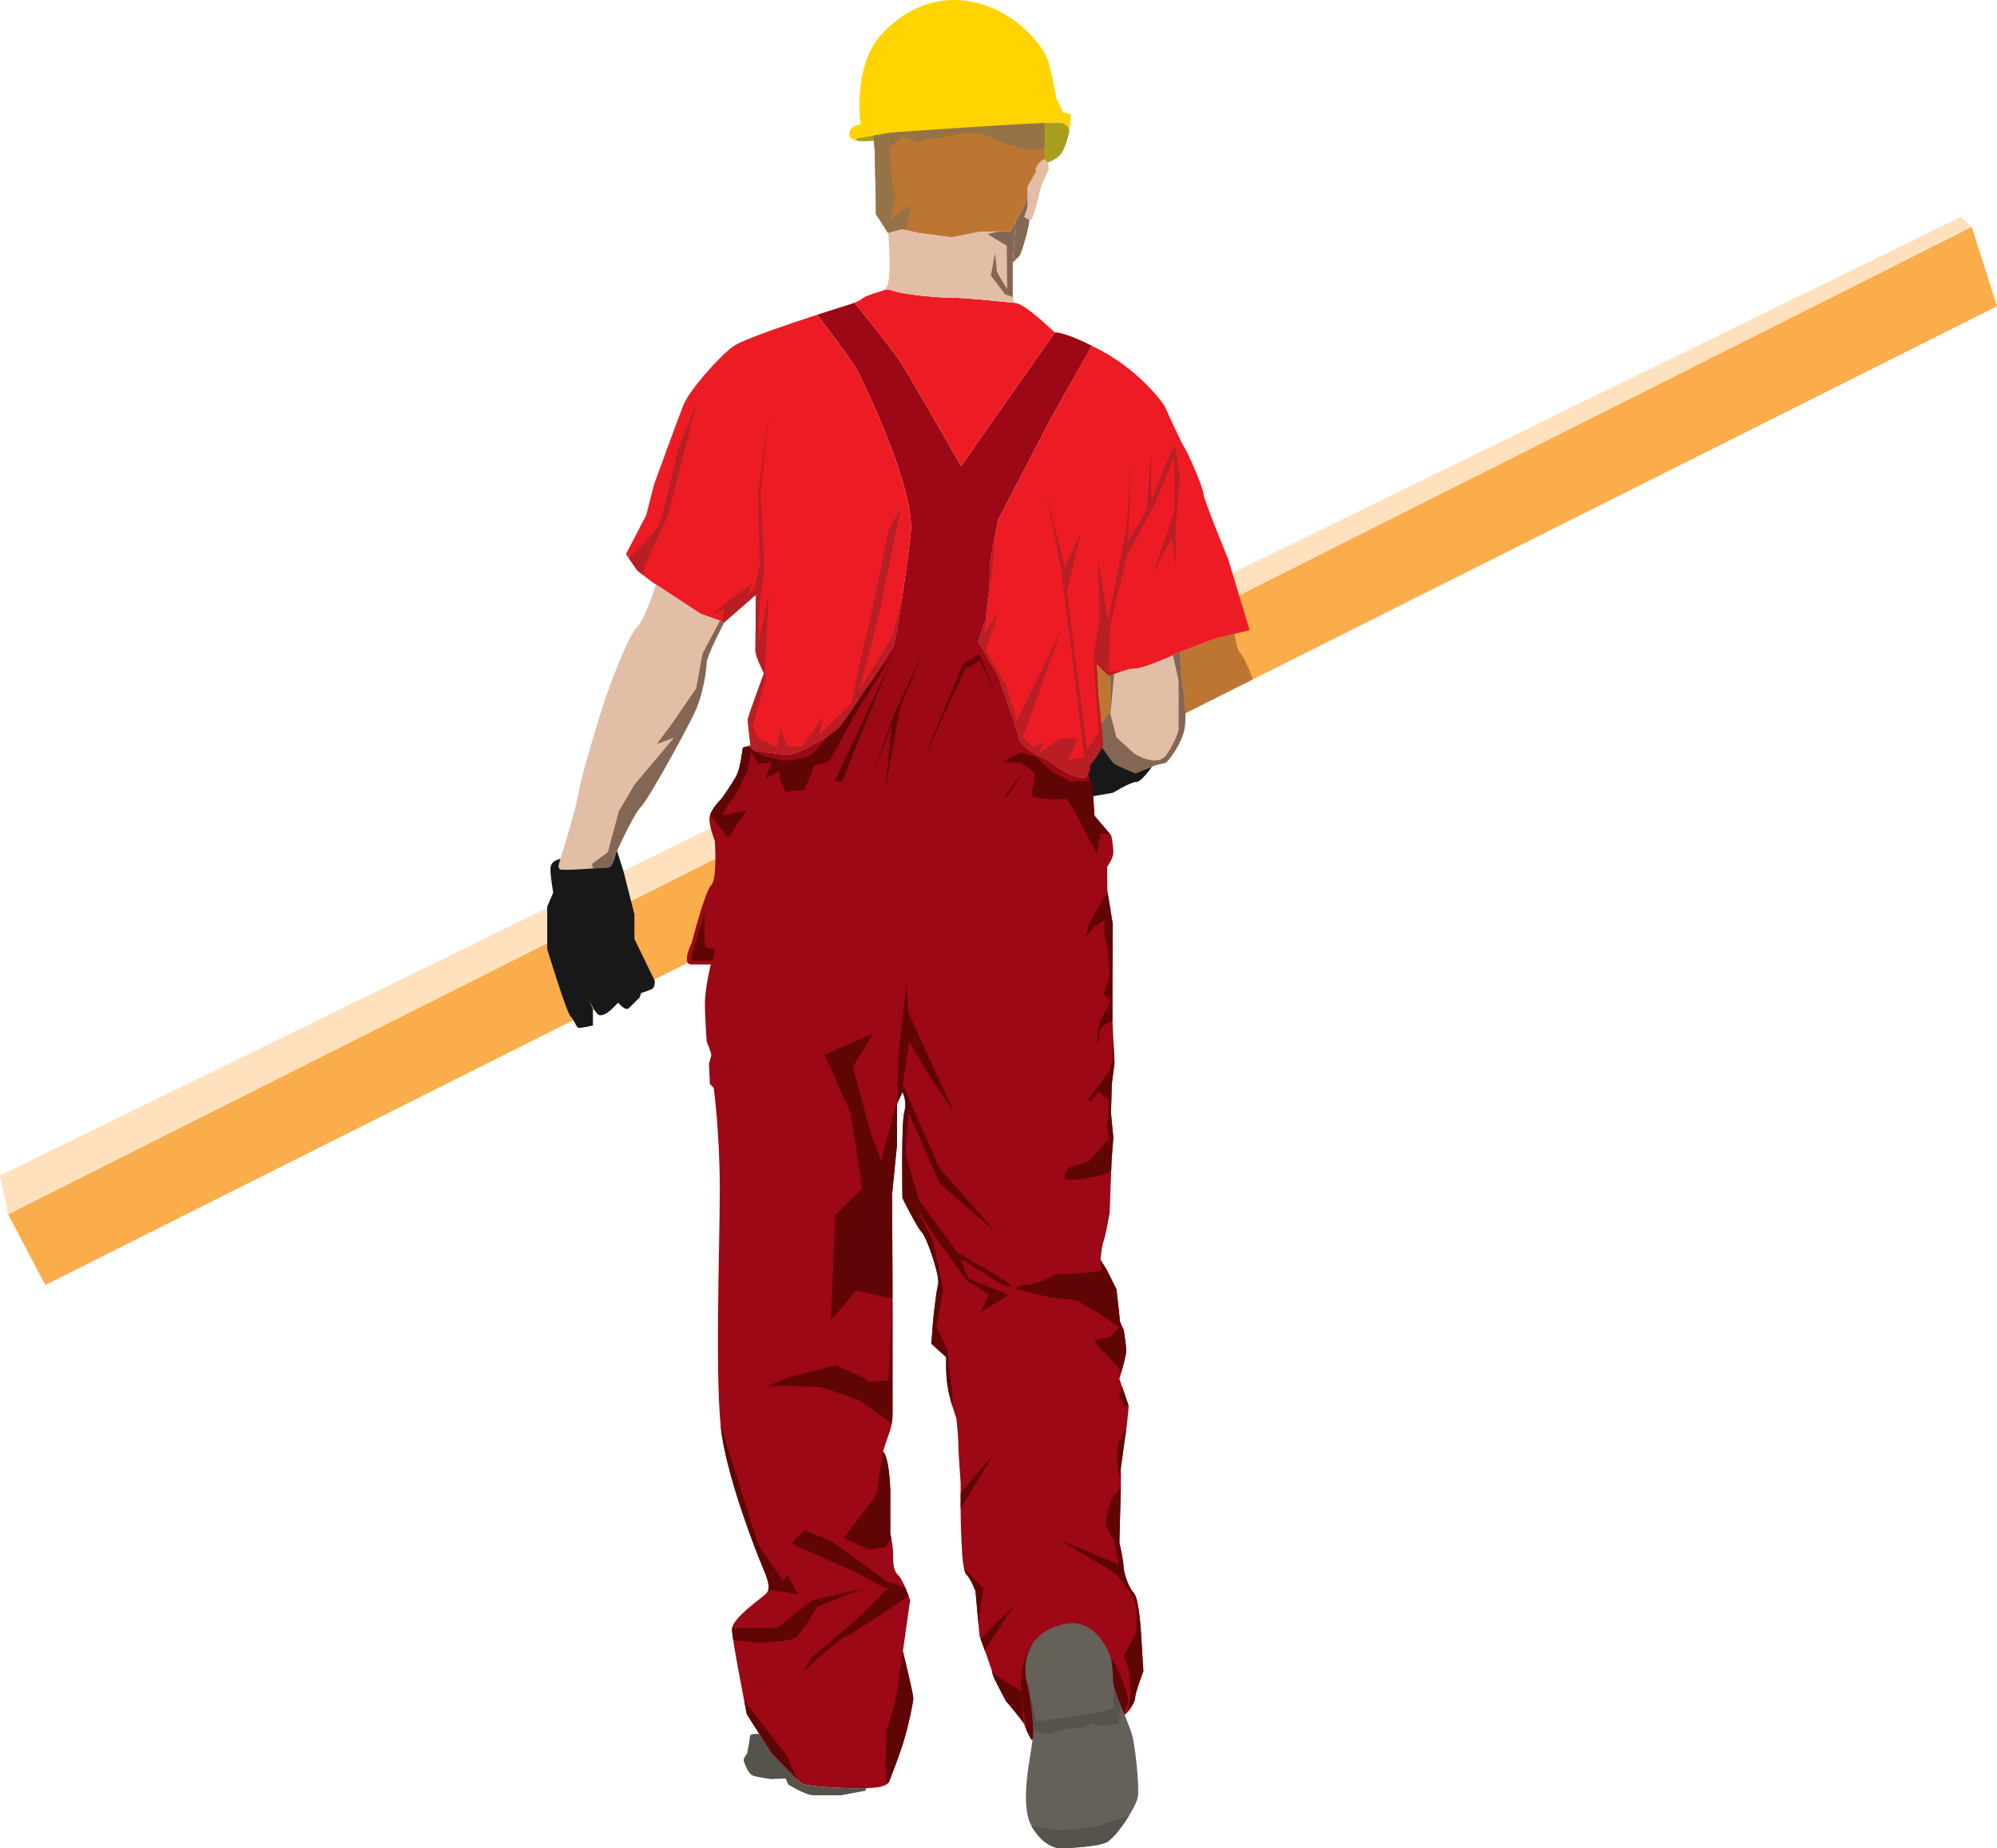 <?xml version="1.0" encoding="utf-8"?>
<!-- Generator: Adobe Illustrator 16.0.0, SVG Export Plug-In . SVG Version: 6.00 Build 0)  -->
<!DOCTYPE svg PUBLIC "-//W3C//DTD SVG 1.1//EN" "http://www.w3.org/Graphics/SVG/1.1/DTD/svg11.dtd">
<svg version="1.1" id="Layer_1" xmlns="http://www.w3.org/2000/svg" xmlns:xlink="http://www.w3.org/1999/xlink" x="0px" y="0px"
	 width="432px" height="399.932px" viewBox="161.232 149.263 432 399.932" enable-background="new 161.232 149.263 432 399.932"
	 xml:space="preserve">
<g>
	<polygon fill="#FBAC4B" points="587.773,198.347 162.989,412.005 171.026,427.301 593.232,215.517 	"/>
	<polygon fill="#FFE1BD" points="587.773,198.347 162.989,412.005 161.232,403.617 585.432,196.201 	"/>
	<path fill="#E3BEA6" d="M416.484,290.305c-0.28,0.118-0.501,0.216-0.635,0.285c-1.097,0.582-7.305,3.298-9.053,3.298
		c-1.464,0-4.514,1.134-5.46,1.502l0.093,7.834l-1.935,2.535c0.207,1.984,0.384,3.828,0.384,4.358c0,0.214-0.099,0.506-0.232,0.817
		l0.003,0.024c0,0,1.879,2.8,2.462,3.387c0.586,0.585,4.782,2.244,4.782,2.244l4.292-1.756l2.294-0.536c0,0,2.487-2.489,3.755-6.393
		c1.271-3.901-0.584-12.096-0.584-13.464C416.649,293.419,416.539,291.302,416.484,290.305z"/>
	<path fill="#BC7631" d="M429.55,290.59c-0.66-0.66-1.076-2.733-1.292-4.181l-3.937,0.946c0,0-6.518,2.348-8.211,3.11
		c0.106-0.047,0.233-0.103,0.373-0.16c0.055,0.998,0.165,3.114,0.165,4.138c0,0.962,0.913,5.293,1.014,9.141l14.598-7.321
		C432.26,296.263,430.597,291.638,429.55,290.59z"/>
	<path fill="#A99F1F" d="M390.568,175.795c-2.114-0.285-36.354,2.119-36.354,2.119l-7.482,1.199c0,0-0.478,0.2-0.269,0.447
		c0.141,0.087,0.283,0.175,0.48,0.26c0,0,1.412,0,1.804,0c0.389,0,2.389-0.11,2.389-0.11l34.945,5.367c0,0,3.024-0.811,4.356-2.148
		c1.334-1.331,2.11-5.156,2.11-5.156v-0.103C392.539,177.309,392.383,176.039,390.568,175.795z"/>
	<path fill="#BC7631" d="M366.179,153.142c0,0,21.007-4.878,21.007,23.413v7.091l-2.212,3.903l-2.211,6.438l-2.993,5.333
		l-6.307,0.064l-6.375,1.237l-7.025-0.913l-3.771-0.844l-2.995,0.78l-2.601-4.097v-2.927l-0.258-11.187
		C350.438,181.433,346.666,154.636,366.179,153.142z"/>
	<path fill="#846654" d="M384.974,187.549l-2.211,6.438l-1.833,3.266l-0.624,8.848c0,0,0.878-0.88,1.416-1.417
		c0.537-0.536,2.145-6.439,2.145-7.414c0-0.819,2.336-10.218,3.084-13.213L384.974,187.549z"/>
	<path fill="#E3BEA6" d="M382.802,196.205c0,0,1.214,0.919,1.545,0.586c0.332-0.33,1.309-3.983,1.309-3.983l0.844-3.306l1.624-3.728
		c0,0-0.271-3.099-1.805-1.565c-1.532,1.534-0.963,2.104-0.963,2.104l-1.864,3.37v4.305L382.802,196.205z"/>
	<path fill="#181818" d="M282.446,335.123c0,0-2.137,0.234-2.137,2.135s0.6,5.156,0.6,5.156l-1.303,2.99v9.236
		c0,0,4.163,13.656,5.073,14.567c0.913,0.909,1.171,2.472,1.821,2.472c0.651,0,2.994-0.52,2.994-0.52v-3.515l-1.432-3.512
		c0,0,1.822,4.813,2.993,4.813c1.169,0,2.337-1.171,2.337-1.171l1.565-1.561c0,0,1.559,1.953,2.338,1.171
		c0.784-0.782,2.343-2.34,2.343-2.34l0.262-0.913c0,0,2.209-0.648,2.601-1.041c0.39-0.388,0.39-1.56,0.39-1.56l-4.422-9.105v-5.335
		l-2.341-9.233l-1.418-4.5L282.446,335.123z"/>
	<path fill="#9C0815" d="M355.734,227.148c-2.001-2.944-9.652-12.395-9.652-12.395l-0.02,0.004
		c-0.692,0.271-1.316,0.464-1.316,0.464s-2.264,0.701-5.43,1.723l-0.944,0.307c-0.128,0.04-0.257,0.082-0.385,0.123
		c0.004,0.004,7.742,9.886,9.131,12.832c1.387,2.945,12.174,25.068,11.116,34.519c-1.055,9.449-2.834,20.231-2.834,20.231
		l-0.834,4.004c0,0-10.504,16.397-11.893,17.787c-1.39,1.39-8.784,5.783-10.784,5.783c-2.003,0-7.396-0.835-7.396-0.835
		l-1.023-1.125l-1.551,0.457c0,0-0.488,4.196-1.268,5.854c-0.782,1.658-3.316,5.171-3.316,5.171s-2.635,2.536-2.635,4.39
		c0,1.854,1.171,4.779,1.171,4.779s0.585,8.196-0.782,9.563c-1.366,1.365-4.195,12.389-4.195,12.389s-2.341,4.781-0.096,4.781
		c2.244,0,4.195,0,4.195,0s-1.27,5.268-1.27,8.389c0,3.122,0.39,8.294,0.39,8.294s0.976,2.341,0.976,2.828
		c0,0.489-0.487,1.953-0.487,1.953l0.197,4.39l0.828,0.828c0,0,1.315,9.609,1.315,22c0,12.392-1.169,43.122,0.49,53.462
		c1.658,10.345,7.415,25.075,8.878,28.49s1.512,4.636,0.585,5.561c-0.926,0.926-7.318,5.268-7.318,7.609
		c0,2.344,3.221,18.439,3.221,18.439l5.463,8.586c0,0,5.367,5.462,6.148,6.243c0.779,0.777,8.487,1.171,11.805,1.171
		c3.316,0,6.828,0,7.415-1.562c0.585-1.562,2.341-5.953,3.316-9.366c0.976-3.414,1.854-7.61,1.854-8.583
		c0-0.978-2.245-10.146-2.245-10.146l1.563-11.024c0,0-1.413-4.245-2.537-5.367c-1.123-1.124-1.123-2.34-1.123-4.389
		c0-2.051-0.632-4.683-0.632-4.683v-9.27c0,0-0.146-7.073-1.563-8.486c1.219-4.051,2.048-5.078,2.048-8c0-2.928,0-27.807,0-27.807
		l-0.097-19.805l1.073-10.83v-8.781l1.172-2.537c0,0,1.073,1.854,0.39,4.391c-0.685,2.536-0.39,18.537-0.39,18.537
		s3.121,6.342,4.193,7.413c1.076,1.074,4,9.562,3.512,11.318c-0.487,1.758-1.073,7.805-1.073,7.805l-0.391,4.978l3.22,2.925
		c0,0-0.162,3.234,0.302,6.271c0.463,3.037,1.897,6.962,1.897,6.962s0.424,3.75,0.424,5.563c0,1.817,0.504,8.393,0.504,8.393v6.288
		c0,0,0.085,12.357,1.182,13.454c1.099,1.095,2.026,3.669,2.026,3.669l0.885,9.744c0,0,2.825,7.59,2.825,8.181
		c0,0.592,2.914,5.905,2.914,5.905s3.963,4.638,3.963,5.103c0,0.462,1.477,3.204,1.477,3.204l13.921-0.298
		c0,0,6.54-5.228,6.749-5.439c0.211-0.209,1.813-2.237,1.813-3.333s1.772-5.736,1.772-5.736l-0.506-8.181
		c0,0-0.402-7.573-1.562-8.732c-1.158-1.161-2.235-4.554-2.235-5.818c0-1.267-0.887-5.105-0.887-5.105l0.338-12.57l-0.043-3.331
		c0,0,0.802-6.073,1.1-7.888c0.295-1.813,0.631-5.738,0.631-5.738l-2.024-5.902c0,0,1.479-4.854,1.479-6.032
		c0-1.182-0.549-4.599-0.549-4.599s-0.846-1.514-0.846-2.062c0-0.552-0.716-6.667-0.716-6.667l-2.11-4.218l-1.35-2.194
		c0,0,0.337-3.329,0.676-4.008c0.338-0.674,1.306-6.071,1.306-6.071l0.424-11.475l0.377-4.891l-0.504-5.232l0.17-6.243l0.59-4.639
		l-0.443-9.068v-8.984l0.063-12.028l-1.165-7.179l-0.063-5.175c0,0,1.356-1.747,1.356-3.17c0-1.42-0.452-3.622-0.452-3.622
		l-3.621-4.268l-0.453-6.594l-0.473-3.38c-0.22,0.641-0.732,1.744-1.672,1.744c-1.316,0-4.732-1.534-5.781-2.584
		c-1.048-1.049-4.561-2.561-4.561-2.561s-3.366-2.072-3.366-3.121c0-1.05-4.561-13.756-4.561-13.756l-4.292-7.511l1.608-4.637
		l0.831-7.706l0.098-4.78l1.806-9.22l11.317-21.757l8.937-15.827c-6.333-3.18-8.038-2.876-8.038-2.876l-20.273,28.903
		C369.128,250.106,357.734,230.095,355.734,227.148z"/>
	<path fill="#56524C" d="M346.209,536.199c-3.316,0-11.024-0.393-11.805-1.171c-0.781-0.781-6.147-6.243-6.147-6.243l-2.762-4.34
		l0,0c0,0-2.038-0.154-2.038,0.492c0,0.648-0.584,3.695-0.584,3.695s-0.779,1.037-0.779,1.428c0,0.39,0.972,2.982,1.946,3.373
		c0.973,0.388,4.021,0.775,4.021,0.775l3.111-0.13l0.584,1.3c0,0,3.697,2.335,5.447,2.335c1.749,0,5.965,0,5.965,0l5.251-0.975
		l0.214-0.562C347.844,536.199,347.022,536.199,346.209,536.199z"/>
	<path fill="#ED1C24" d="M380.942,214.832c0,0-10.636-1.169-14.244-1.169c-3.611,0-10.57-0.824-12.196-1.465
		c-1.625-0.638-2.205-0.059-2.205-0.059s-3.892,1.083-4.526,1.718c-0.309,0.311-1.038,0.644-1.706,0.903l0.018-0.005
		c0,0,7.65,9.45,9.652,12.395c2,2.947,13.395,22.958,13.395,22.958l20.273-28.903C389.402,221.203,383.103,215.06,380.942,214.832z
		 M339.474,216.895c3.08-0.992,5.272-1.672,5.272-1.672S342.557,215.899,339.474,216.895z M397.425,224.072
		c-5.96-2.992-7.811-2.896-8.002-2.873C389.633,221.175,391.499,221.098,397.425,224.072z M337.986,217.376
		c-6.667,2.172-16.137,5.397-18.12,6.821c-3.121,2.245-9.559,9.563-10.828,12.78c-1.269,3.22-6.341,17.172-6.341,17.172l-1.66,6.536
		l-4.389,8.486l2.438,3.514l2.83,2.244l10.83,7.122l5.172,1.854l6.828-5.951c0,0-0.095,10.536-0.095,11.999
		c0,1.464,1.852,4.975,1.852,4.975s-3.513,9.463-3.513,10.049s0.585,5.562,0.585,5.562l-0.106,0.031l1.023,1.125
		c0,0,5.393,0.835,7.396,0.835c2,0,9.394-4.393,10.784-5.783c1.389-1.39,11.893-17.787,11.893-17.787l0.834-4.004
		c0,0,1.779-10.783,2.834-20.231c1.058-9.45-9.729-31.573-11.117-34.519C345.728,227.262,337.994,217.385,337.986,217.376z
		 M426.91,270.219c0,0-5.369-12.997-5.369-14.226c0-1.229-3.685-9.508-4.072-9.895c-0.39-0.39-3.754-7.695-4.14-8.667
		c-0.388-0.969-5.563-7.823-13.712-12.221c-0.786-0.426-1.501-0.794-2.178-1.133l-8.937,15.828l-11.316,21.757l-1.806,9.219
		l-0.097,4.781l-0.832,7.706l-1.608,4.637l4.292,7.511c0,0,4.561,12.707,4.561,13.756c0,1.05,3.366,3.122,3.366,3.122
		s3.513,1.511,4.561,2.561c1.049,1.05,4.464,2.585,5.78,2.585c0.939,0,1.453-1.104,1.672-1.745l0.474,3.379l-0.582-4.139
		c0,0,2.911-3.622,2.911-4.917c0-1.291-1.034-10.344-1.034-10.344l-0.323-6.726l2.52,2.457c0,0,4.012-1.617,5.756-1.617
		c1.748,0,7.956-2.716,9.053-3.298c1.102-0.581,8.473-3.234,8.473-3.234l7.241-1.745L426.91,270.219z"/>
	<path fill="#846654" d="M416.484,290.305c-0.28,0.118-0.501,0.216-0.635,0.285c-0.174,0.092-0.489,0.245-0.889,0.427l1.233,5.469
		v10.74c0,0-0.465,2.103-2.566,5.254c-2.101,3.151-7.122-0.232-7.122-0.232l-3.756-3.447l-1.32-5.075l0.831-8.68
		c-0.39,0.141-0.709,0.261-0.924,0.345l0.093,7.834l-1.935,2.535c0.207,1.984,0.384,3.828,0.384,4.359
		c0,0.213-0.099,0.505-0.232,0.816l0.003,0.024c0,0,1.879,2.8,2.462,3.387c0.586,0.584,4.782,2.243,4.782,2.243l4.292-1.756
		l2.294-0.536c0,0,2.487-2.489,3.755-6.393c1.271-3.901-0.584-12.096-0.584-13.464C416.649,293.419,416.539,291.302,416.484,290.305
		z"/>
	<path fill="#E3BEA6" d="M352.579,211.984c0.317-0.109,0.92-0.181,1.923,0.214c1.626,0.641,8.585,1.465,12.196,1.465
		c3.609,0,14.244,1.169,14.244,1.169s-0.636-0.098-0.636-1.757c0-1.657,0-6.974,0-6.974l0.624-8.848l-1.16,2.066l-6.307,0.064
		l-6.375,1.238l-7.025-0.912l-3.771-0.844l-2.906,0.757c0.187,2.678,0.551,9.179-0.102,11.063
		C353.104,211.195,352.856,211.615,352.579,211.984z"/>
	<path fill="#E3BEA6" d="M303.15,275.742c-0.797,2.442-2.667,7.809-4.16,9.304c-1.953,1.948-5.723,12.227-6.766,15.218
		c-1.04,2.992-5.072,16.261-5.723,20.034c-0.649,3.771-2.992,11.446-3.771,13.917c-0.78,2.472-0.844,2.668-0.392,3.121
		c0.456,0.458,9.628-0.389,10.539-0.389c0.912,0,1.562-2.992,1.562-2.992s3.771-8.455,5.463-10.146
		c1.692-1.692,10.536-17.82,11.966-21.204c1.433-3.38,2.213-8.324,2.213-9.885c0-1.561,3.837-8.815,3.837-8.815l-5.172-1.854
		L303.15,275.742z"/>
	<path fill="#846654" d="M317.917,283.906l-0.938-0.335l-3.755,7.078l-1.401,7.587l-5.371,7.825l-3.152,4.203l3.738-1.4
		l-8.526,10.153l-3.383,5.722l-2.398,8.906l-3.439,2.535l0.197,0.995c1.668-0.118,3.062-0.227,3.388-0.227
		c0.913,0,1.562-2.992,1.562-2.992s3.771-8.456,5.463-10.147c1.692-1.691,10.537-17.819,11.966-21.203
		c1.433-3.381,2.213-8.324,2.213-9.885C314.079,291.16,317.917,283.906,317.917,283.906z"/>
	<path fill="#656058" d="M383.069,511.985l2.312,9.856c0,0,12.502-1.856,13.066-1.856c0.565,0,3.774-1.071,3.774-1.071
		s-0.055-9.351-0.731-11.153s-3.607-8.336-9.746-7.153C385.605,501.791,382.505,506.012,383.069,511.985z"/>
	<path fill="#656058" d="M406.054,524.379c-0.791-2.535-3.884-9.391-3.977-11.092c0-0.004,0-0.006,0-0.006
		c0.127,2.831,0.144,5.632,0.144,5.632s-3.209,1.072-3.774,1.072c-0.564,0-13.066,1.856-13.066,1.856l-1.805-7.691l0,0
		c0,0,1.466,7.354,1.07,11.241c-0.395,3.885-3.019,14.334-0.173,19.155c3.146,5.313,6.821,4.619,6.821,4.619
		s7.323-0.227,9.352-1.299c2.026-1.067,6.478-7.66,6.758-9.968C407.686,535.588,406.84,526.914,406.054,524.379z"/>
	<path fill="#181818" d="M406.893,316.591c0,0-4.196-1.659-4.782-2.243c-0.584-0.587-2.462-3.387-2.462-3.387l-0.004-0.024
		c0.134-0.311,0.232-0.604,0.232-0.817c0-0.191-0.024-0.559-0.062-1.035l-2.387,3.409l-0.977,3.609l1.261,5.438l4.3-0.753
		c0,0,3.806-2.343,5.072-2.343c0.86,0,2.43-2.006,3.356-3.305L406.893,316.591z"/>
	<path fill="#600506" d="M404.875,458.552c-0.432,0.788-0.893,1.592-1.3,2.232c-1.196,1.89-0.521,5.718-0.521,6.337
		c0,0.361,0.353,1.307,0.65,2.034l-0.029-2.034c0,0,0.802-6.073,1.1-7.888C404.807,459.032,404.84,458.802,404.875,458.552z
		 M385.17,316.463l-0.846,5.138l2.732,0.521l5.007,0.065l1.95,3.057l2.277,4.684l2.276,3.902c0,0,0.65-3.708,0.65-4.034
		c0-0.322,1.234-0.129,1.234-0.129l0.952,0.116l-3.403-4.012l-0.452-6.594l-0.189-1.35l-0.414,0.413l-4.298,0.11
		c0,0-4.098-2.276-4.292-2.471c-0.195-0.195-2.992-2.863-2.992-2.863l-3.252-0.909l-4.164,2.082l3.968,0.063L385.17,316.463z
		 M408.064,502.68c0,0-0.403-7.573-1.562-8.732c-1.158-1.161-2.235-4.554-2.235-5.818c0-1.267-0.887-5.105-0.887-5.105l0.324-12.185
		c-0.328,0.613-0.853,1.468-1.494,2.111c-1.105,1.105-1.821,6.115-1.821,6.115l1.886,3.705l0.977,5.008l-12.814-5.331l12.229,7.349
		l3.12,4.031c0,0,0.909,2.212,1.172,3.059c0.258,0.848,0.012,5.778,0.012,5.778l-2.658,4.877l1.135,3.056l0.44,4.976l-0.619,4.016
		c0.519-0.664,1.527-2.117,1.527-2.991c0-1.096,1.772-5.735,1.772-5.735L408.064,502.68z M403.975,449.327l-0.723,1.769l1.233,2.4
		l0.846-0.216L403.975,449.327z M399.154,433.596c0.193,0.199,4.228,2.8,4.228,2.8s-1.888,2.342-2.602,2.342
		c-0.716,0-2.861,0.521-2.861,0.521l1.106,1.498l4.16,4.356l0.534,1.342c0.433-1.511,1.141-4.078,1.141-4.894
		c0-1.182-0.548-4.599-0.548-4.599s-0.846-1.514-0.846-2.063c0-0.552-0.716-6.666-0.716-6.666l-2.11-4.218l-1.337-2.168l0.111,2.451
		c0,0-5.986,0.585-6.507,0.585c-0.519,0-3.057,0-3.057,0s-4.163,2.342-6.243,2.342c-2.081,0-2.731,0.908-2.731,0.908l2.538,0.651
		l5.136,1.239c0,0,5.693,0.421,6.182,0.907C395.218,431.421,398.96,433.405,399.154,433.596z M399.328,421.469l-0.038,0.034
		l0.009,0.227C399.305,421.67,399.315,421.586,399.328,421.469z M401.102,381.177l-4.551,5.983l0.585,0.52l1.756-2.277l2.147,1.949
		v2.28c0,0-0.325,2.146-0.325,3.12c0,0.978,0.393,2.862,0.393,2.862l-4.164,4.813c0,0-2.665,0.976-4.098,1.364
		c-1.431,0.393-1.3,2.667-1.3,2.667l3.055,0.065l5.269-1.041l1.741-0.909l0.086-2.307l0.376-4.892l-0.505-5.231l0.17-6.243
		l0.591-4.638l-0.252-5.104l-0.153,4.701L401.102,381.177z M399.087,345.143l-2.082,3.643l-1.039,3.188c0,0,1.495-1.301,1.495-1.625
		c0-0.326,2.732-2.018,2.732-2.018v3.317c0,0,0.779,2.926,0.779,4.032c0,1.107,0.323,4.356,0.323,4.356s-0.713,3.254-1.171,3.708
		c-0.453,0.455,1.303,2.146,1.303,2.146s-1.495,3.383-2.016,3.902c-0.521,0.521-0.913,5.333-0.913,5.333s0.523,0,0.523-2.08
		c0-2.079,2.858-2.852,2.858-2.852v-8.986l0.063-12.028l-1.103-6.798L399.087,345.143z M348.901,448.082
		c0-0.513-6.894-3.393-6.894-3.393l-9.876,2.469l-4.731,1.952c0,0,10.495,0.207,11.009,0.207s8.641,2.882,8.641,2.882l7.098,5.08
		c0.104-0.584,0.158-1.205,0.158-1.957v-25.037l-0.878,17.593C353.427,447.879,348.901,448.598,348.901,448.082z M363.818,436.355
		l1.441-8.229l-2.164-10.286l-3.907-7.613c0,0,4.987,7.869,5.86,8.745c0.877,0.871,5.249,7.715,5.764,7.715
		c0.512,0,4.319,2.777,4.319,2.777l-1.749,3.706l6.174-3.706l-8.745-3.496l-1.852-4.321l9.054,5.554c0,0,2.621,0.877,1.747,0
		c-0.876-0.876-11.522-6.994-11.522-6.994l-8.334-11.523l-2.775-9.871l0.619-8.952l6.786,15.531l11.933,10.289l-12.032-13.682
		l-7.921-18.104l1.438-9.26l4.116,7.097l5.554,8.129l-9.874-21.398l-0.412-6.275l-1.646,14.71l-0.41,10.698l-3.431,12.722
		l-2.23-5.83l-3.907-14.4l4.424-7.2l-10.495,4.628l5.659,12.653l2.469,16.255l-5.866,5.862l-0.924,22.735l5.451-6.584l7.875,1.852
		c0-1.703,0-2.77,0-2.77l-0.098-19.805l1.073-10.83V388.1l1.172-2.536c0,0,1.073,1.854,0.39,4.391
		c-0.684,2.535-0.39,18.536-0.39,18.536s3.121,6.342,4.193,7.413c1.075,1.074,4.001,9.563,3.513,11.318
		c-0.487,1.758-1.073,7.805-1.073,7.805l-0.39,4.978l3.22,2.925c0,0-0.163,3.234,0.301,6.271c0.227,1.479,0.679,3.162,1.088,4.507
		l0.01-1.817l-1.134-10.392L363.818,436.355z M357.774,494.562c-0.18-0.485-0.418-1.102-0.687-1.729l0.002,0.012l-4.071-1.453
		l-12.038-8.747l-5.762-2.261l-2.878,2.88l13.99,6.173l6.173,3.392h0.824l-6.997,6.997l-9.566,8.127l-1.646,2.88
		c0,0,8.023-7.306,8.744-7.306c0.72,0,12.345-7.816,12.345-7.816L357.774,494.562z M354.763,518.24l-1.851,5.66l-0.104,7.815
		l0.342,3.519c0.21-0.17,0.385-0.361,0.474-0.598c0.585-1.561,2.341-5.952,3.316-9.366c0.976-3.413,1.854-7.609,1.854-8.582
		c0-0.979-2.245-10.147-2.245-10.147L354.763,518.24z M369.043,472.284v3.405l6.911-11.455L369.043,472.284z M369.816,488.751
		c0.119,0.547,0.253,0.954,0.408,1.111c1.099,1.094,2.026,3.668,2.026,3.668l0.63,6.928l1.121-7.524L369.816,488.751z
		 M352.257,463.322l-1.401,9.346l-7.097,9.361l5.451,2.57l3.703-0.616l1.133-1.823c-0.123-0.646-0.226-1.082-0.226-1.082v-9.269
		C353.82,471.81,353.673,464.736,352.257,463.322z M382.117,515.14l-5.133-3.177l-1.192-1.192c0.104,0.344,0.168,0.598,0.168,0.684
		c0,0.592,2.913,5.905,2.913,5.905s2.935,3.435,3.751,4.684L382.117,515.14z M373.356,503.864c0.209,0.568,0.544,1.479,0.909,2.492
		l6.32-9.719L373.356,503.864z M369.803,488.689l-0.478-4.247C369.435,486.117,369.591,487.664,369.803,488.689z M336.969,495.505
		l-7.614,5.967l-9.749,0.095c-0.01,0.062-0.032,0.131-0.032,0.193c0,0.41,0.102,1.241,0.263,2.325
		c1.588,0.21,4.465,0.576,5.199,0.576c1.03,0,7.355-0.052,8.642-1.337c1.285-1.285,4.421-6.481,4.421-6.481l9.671-3.806
		L336.969,495.505z M324.521,520.199l-2.314-2.977c0.349,1.779,0.587,2.977,0.587,2.977l5.463,8.586c0,0,3.805,3.873,5.468,5.56
		l-2.209-5.098L324.521,520.199z M331.517,489.951l2.367,4.32c0,0-4.425-0.823-4.938-0.823c-0.187,0-0.815-0.041-1.545-0.091
		c0.302-0.896,0-2.22-1.094-4.769c-1.464-3.415-7.22-18.145-8.878-28.489c-0.116-0.726-0.215-1.564-0.309-2.482l8.224,26.058
		l5.352,7.718L331.517,489.951z M313.824,354.163c0.31,0.309,2.121,0.442,2.121,0.442l-0.579,2.494c0,0-3.807,0-4.397,0
		c-0.583,0,0.589-3.451,0.589-3.451l2.058-6.994C313.617,346.654,313.515,353.856,313.824,354.163z M346.738,302.833l-6.066,11.108
		l-3.294,1.028l-2.156,5.248l-4.058,0.309l-1.294-2.78v-1.644l-3.085,1.644l1.438-3.597l-2.88,0.412l-1.643-2.571l-0.721,4.012
		c0,0-2.625,5.504-3.394,6.274c-0.771,0.772-2.163,3.394-2.163,3.394l5.345-1.038l-4.008,5.874l-3.924-4.845
		c0.531-1.711,2.497-3.605,2.497-3.605s2.534-3.513,3.316-5.172c0.78-1.659,1.269-5.854,1.269-5.854l1.008-0.297
		c1.988,1.653,3.963,2.183,3.963,2.183l3.7,0.924c0,0,4.013-0.102,6.071-1.234c0.55-0.3,2.082-2.021,4.028-4.371
		c0.914-0.604,1.636-1.139,1.984-1.484c0.608-0.61,2.966-4.101,5.424-7.827c3.517-4.53,6.464-8.433,6.464-8.433L346.738,302.833z
		 M343.346,318.468l10.185-25.203l-11.727,24.998L343.346,318.468z M349.21,319.291l4.938-13.167l-1.339,13.579l3.084-17.179
		l4.836-11.727l-6.066,12.962L349.21,319.291z M360.628,314.354l9.361-20.267l3.19-1.953l3.109,6.328l-3.214-7.666l-3.496,2.16
		L360.628,314.354z M379.144,321.658l3.497-5.556l-4.115,5.556H379.144z"/>
	<path fill="#BC7631" d="M401.042,295.505l-2.19-2.135l-0.308,0.157l0.302,6.247c0,0,0.354,3.14,0.65,5.986l1.934-2.536
		l-0.091-7.834C401.155,295.461,401.042,295.505,401.042,295.505z"/>
	<path fill="#846654" d="M380.929,197.254l-1.159,2.066l-2.399,0.023l-2.516,0.562l4.168,2.538l0.09,9.332
		c0,0-2.265-3.442-2.265-3.987c0-0.545-0.364-3.715-0.364-3.715l-0.904,4.801l3.079,4.08l1.667,0.574
		c-0.009-0.139-0.021-0.283-0.021-0.454c0-1.657,0-6.974,0-6.974L380.929,197.254z"/>
	<path fill="#967347" d="M354.213,177.914l-4.014,0.644c0.084,1.769,0.238,2.876,0.238,2.876l0.258,11.188v2.927l2.601,4.097
		l2.994-0.78l0.384,0.085l0.692-0.314l0.998-5.162l-4.44,3.26l1.088-4.801l-0.817-3.535l-0.542-7.247l2.9-2.357l3.532,1.36
		l0.814-0.818h1.903l8.334-1.448l3.535,0.724l3.624,1.631l5.438,1.45h2.264l1.188-0.593v-4.545c0-0.241-0.012-0.464-0.012-0.702
		C378.054,176.243,354.213,177.914,354.213,177.914z"/>
	<path fill="#56524C" d="M403.709,518.279c-0.845-2.157-1.585-4.174-1.632-4.992c0-0.004,0-0.006,0-0.006
		c0.127,2.831,0.144,5.632,0.144,5.632s-3.208,1.072-3.774,1.072c-0.564,0-13.066,1.856-13.066,1.856l-1.804-7.691
		c0,0,1.078,5.42,1.133,9.413l2.613,1.021l3.7-1.109c0,0,3.996-0.372,4.517-0.372c0.518,0,1.628-0.888,1.628-0.888l2.293,0.518
		l3.704-0.44L403.709,518.279z"/>
	<path fill="#56524C" d="M403.385,542.867l-5.626,1.777l-7.699,0.668l-5.691-0.985c0.039,0.067,0.065,0.149,0.105,0.22
		c3.146,5.313,6.82,4.619,6.82,4.619s7.325-0.226,9.353-1.298c1.194-0.63,3.233-3.183,4.762-5.647L403.385,542.867z"/>
	<path fill="#600506" d="M402.689,509.661l-1.134-1.683c0.263,0.957,0.425,3.13,0.522,5.305c0,0,0,0,0,0.004
		c0.058,1.051,1.262,4.079,2.36,6.833c0.271-0.717,0.812-2.27,0.812-3.27C405.25,515.522,402.689,509.661,402.689,509.661z
		 M383.069,511.985c-0.26-2.738,0.286-5.083,1.505-6.96h-0.045c0,0-3.414,4.292-2.185,12.221c0.48,3.091,0.808,5.179,1.034,6.586
		c0.423,0.88,0.937,1.836,0.937,1.836l0.301-0.004c0.009-0.093,0.022-0.188,0.031-0.271c0.395-3.888-1.07-11.242-1.07-11.242
		L383.069,511.985z"/>
	<path fill="#B81F24" d="M354.565,288.962c0,0-10.504,16.397-11.893,17.788c-1.39,1.391-8.784,5.782-10.784,5.782
		c-2.003,0-7.396-0.835-7.396-0.835l-1.023-1.125l0.106-0.031c0,0-0.585-4.976-0.585-5.562c0-0.585,3.514-10.049,3.514-10.049
		s-1.853-3.51-1.853-4.975c0-1.462,0.096-11.999,0.096-11.999l-6.829,5.951l-0.499-0.179l0.499-2.71l-2.683,1.136l6.756-5.236
		l1.899-1.444l-0.834,2.582l1.365-1.441l1.139-4.937l-0.304-15.716l2.506-18.677l-1.975,18.677l0.685,14.198v2.886l-0.987,7.364
		l-0.154,7.822l2.206-10.479l-0.76,15.262v3.568l-2.734,9.945l1.139,2.356l4.102,2.127l0.759-4.331l1.441,4.026
		c0,0,3.076,0.34,3.416,0c0.341-0.342,4.329-6.532,4.329-6.532l-0.761,4.102l6.91-6.832c0,0,2.811-13.744,3.113-14.048
		c0.305-0.302,4.634-22.398,5.013-23.536c0.379-1.139,2.505-4.251,2.505-4.251s-4.101,19.815-4.101,20.196s-4.63,18.451-4.63,18.451
		l7.06-11.393l2.163-9.009c-0.613,4.154-1.101,7.106-1.101,7.106L354.565,288.962z M303.542,263.097
		c-0.949,1.945-4.331,5.125-6.323,6.9l1.867,2.689l1.314,1.042l0.253-1.9c0,0,4.177-8.807,4.938-10.856
		c0.757-2.05,6.452-24.828,6.452-24.828l-4.252,10.629C307.791,246.772,304.906,260.288,303.542,263.097z M415.429,245.635
		l-1.022,1.607l-4.095,10.384l-0.146-10.237l-0.878,12.139l-3.947,6.874l0.582-19.304l-0.876,15.355l-4.096,21.061l-2.192-13.455
		l0.293,13.309l-1.317,8.336l1.17,15.941l-2.486,3.802l-4.389-34.076l3.073-13.017l-3.513,7.605l-4.094-16.379l3.218,16.526
		l3.218,25.154l1.756,15.795l-3.365,0.731l2.048-4.681l-3.656-0.146l-4.679,3.218l1.021-2.339l-2.485,1.025l-2.05-2.05l8.483-23.691
		l-9.798,20.035l-2.341-7.606l-4.386-7.749l2.923-8.484l-3.218,4.973l1.756-13.747l0.439-6.435c0,0-0.181,0.794-0.501,2.209
		l-0.501,2.564l-0.098,4.781l-0.831,7.706l-1.608,4.637l4.292,7.511c0,0,4.563,12.707,4.563,13.756c0,1.05,3.366,3.122,3.366,3.122
		s3.512,1.511,4.56,2.561c1.05,1.05,4.464,2.585,5.78,2.585c0.939,0,1.453-1.104,1.672-1.745l0.475,3.379l-0.583-4.139
		c0,0,2.911-3.622,2.911-4.917c0-1.291-1.033-10.345-1.033-10.345l-0.323-6.726l2.519,2.457c0,0,1.221-0.491,2.607-0.93l-2.55-0.093
		l0.291-9.799l3.658-15.356l5.703-10.383l4.39-10.677l0.146,2.339v9.359l-4.535,13.164l3.948-7.461l0.878,6.143V262.6l0.877-9.945
		L415.429,245.635z"/>
	<path fill="#FFD400" d="M347.393,176.155c0,0-1.684-11.857,3.943-18.767c1.231-1.516,6.123-6.867,13.467-7.92
		c12.721-1.823,22.52,9.031,23.437,13.974c0,0,1.13,4.518,1.55,7.34c0.426,0.426,1.415,2.825,1.415,2.825l1.693,0.353l-0.351,3.813
		c0,0,0.141-1.694-1.979-1.977c-2.114-0.285-36.354,2.119-36.354,2.119l-7.482,1.199c0,0-0.849,0.354,0.212,0.707
		c0,0-1.979-0.423-1.979-1.271C344.965,177.702,345.094,176.584,347.393,176.155z"/>
</g>
</svg>
